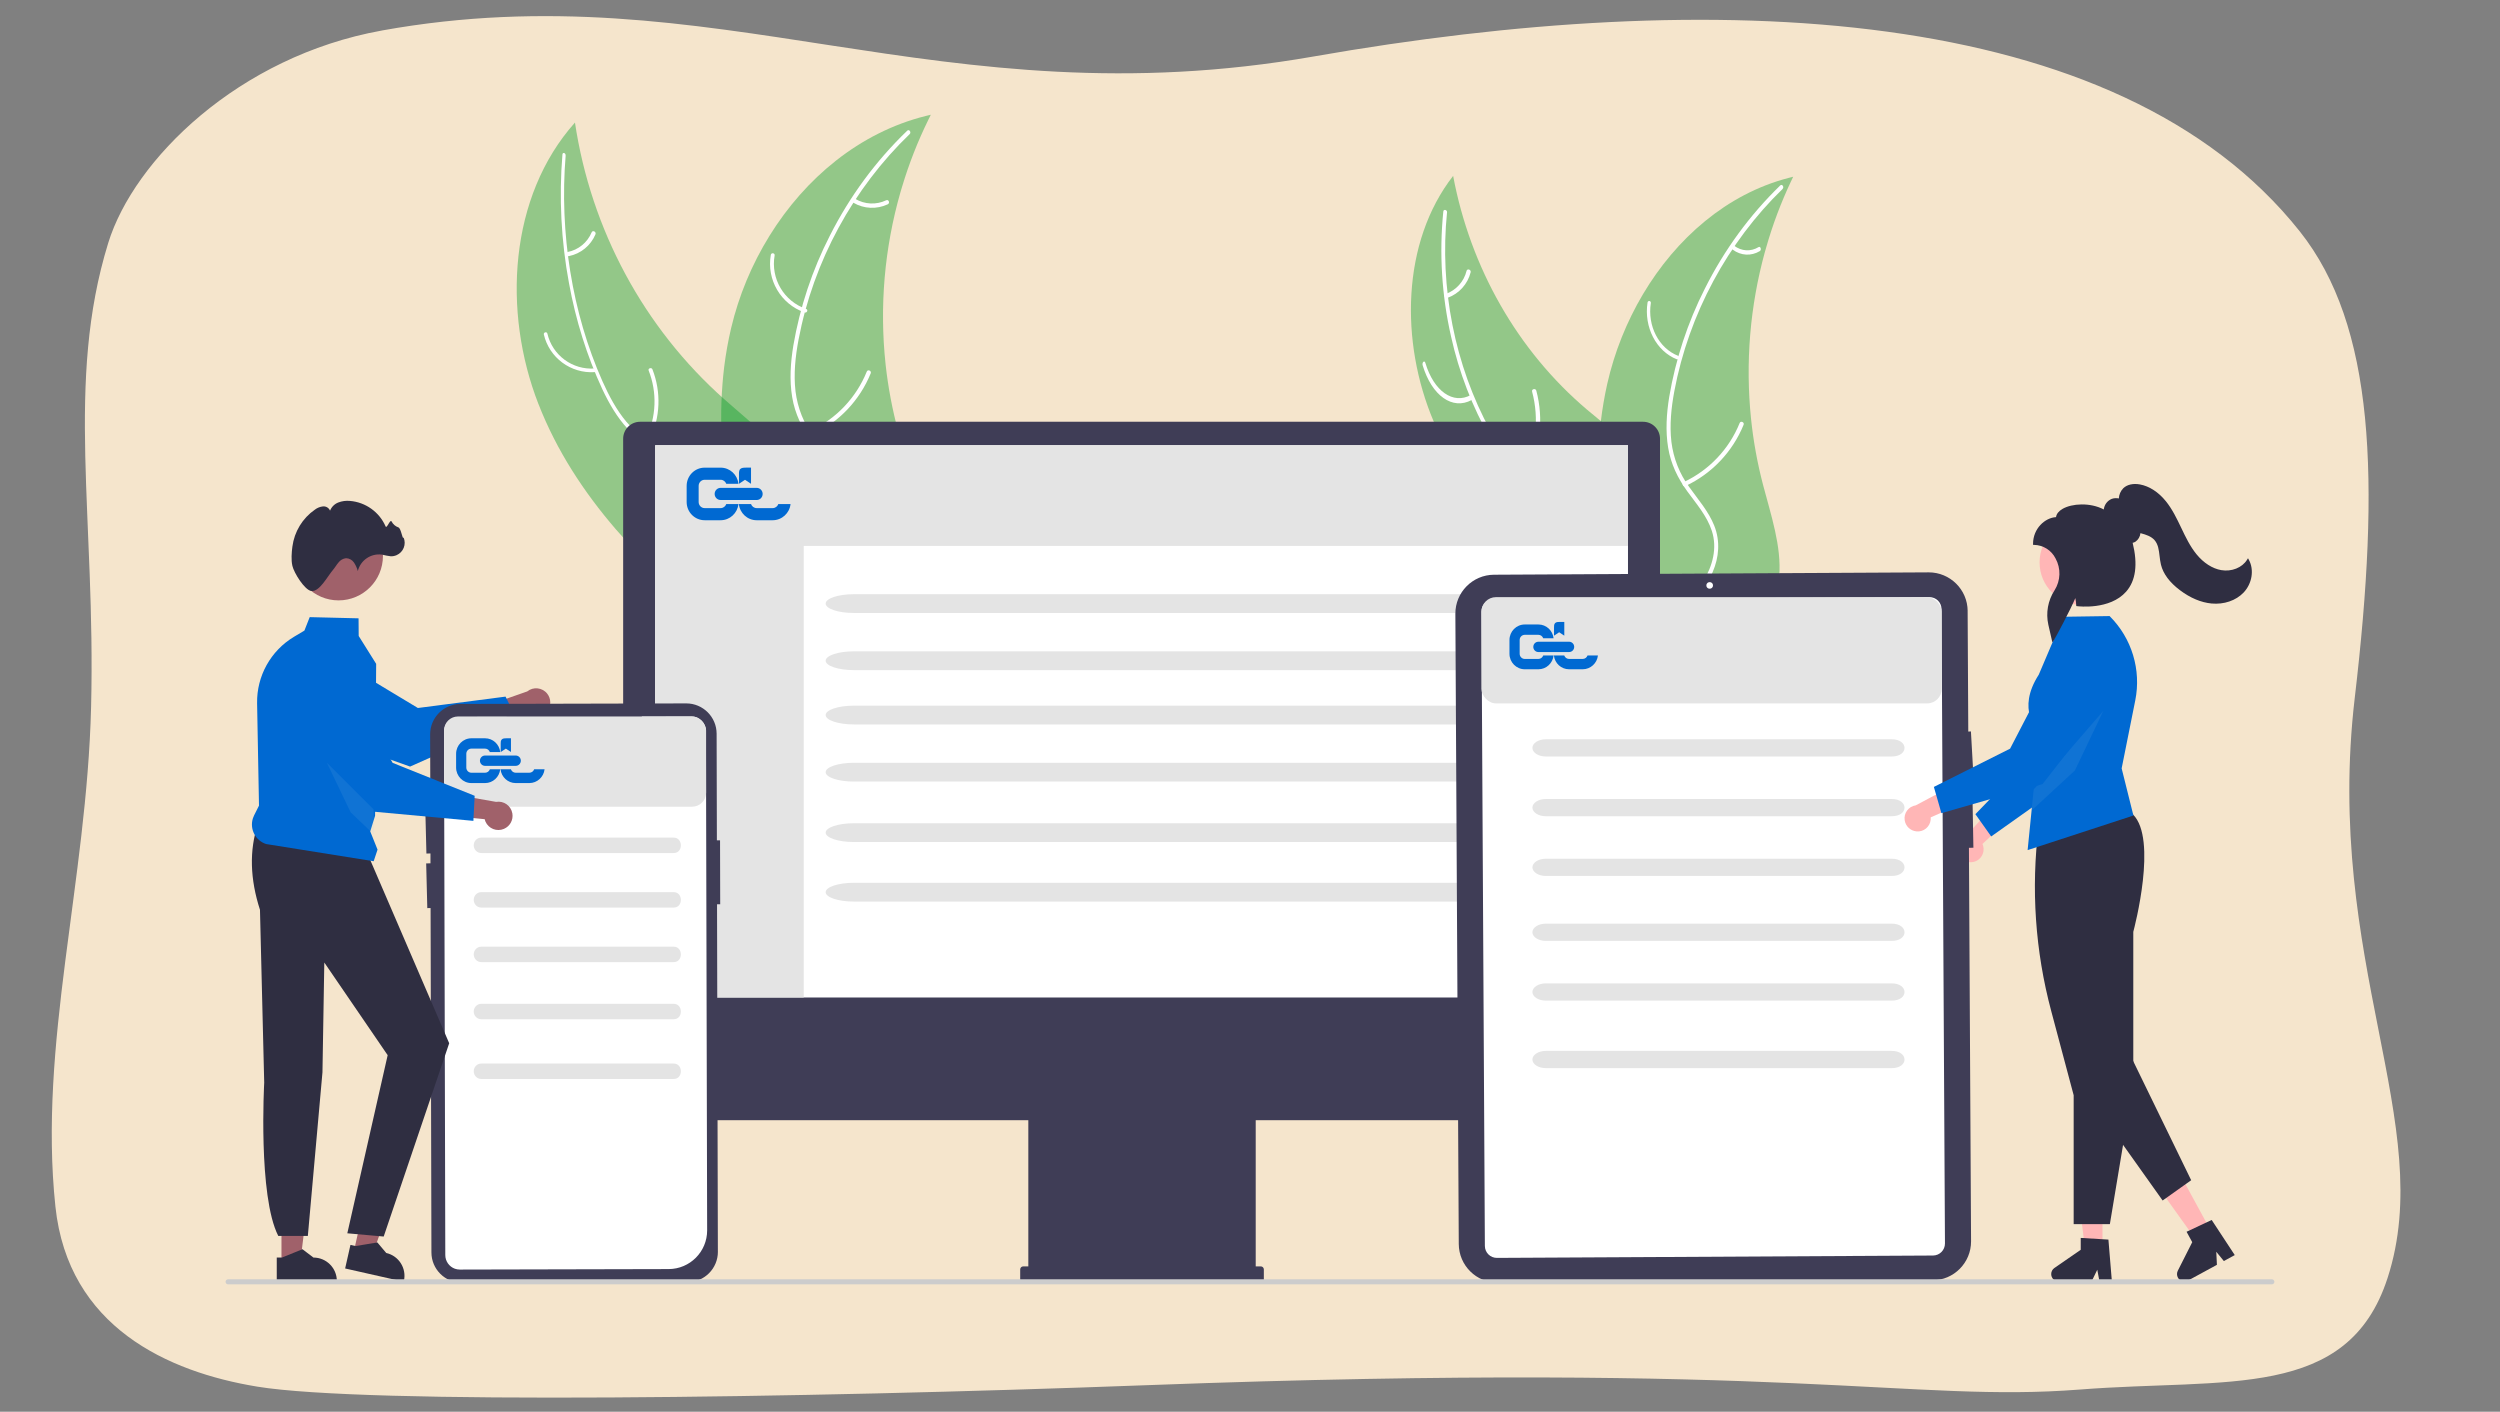 <?xml version="1.0" encoding="UTF-8"?><svg xmlns="http://www.w3.org/2000/svg" viewBox="0 0 962.68 543.62"><rect x="0" y="0" width="962.68" height="543.62" fill="#808080" stroke="none"/><defs><style>.l{fill:#ffb6b6;}.m{fill:#2f2e41;}.n{fill:#fff;}.o{fill:#3f3d56;}.p{fill:#009b24;opacity:.4;}.q{fill:#f5e5cc;}.r,.s{fill:#0069d2;}.t{fill:#e4e4e4;}.u{fill:#a0616a;}.v{fill:#ccc;}.w{fill:#a1c8ee;isolation:isolate;opacity:.1;}.s{fill-rule:evenodd;}</style></defs><g id="a"><path class="q" d="m146.98,11.77c-55.17,9.95-95.41,49.73-105.3,81.78-16.57,53.68-4.81,105.67-6.6,178.65-1.65,67.3-20.34,130.08-13.74,192.43,4.9,46.3,43.25,63.67,77.76,69.33,41.53,6.81,207.98,4.48,342.14-.55,250.62-9.39,294.39,6.76,359.71,1.66,56.56-4.42,103.1,4.29,118.44-42.95,19.24-59.25-24.55-122.02-12.64-223.39,9.94-84.6,7.62-143.35-21.14-179.59C815.45.72,658.87-5.1,506.08,21.71c-144.73,25.4-230.53-33.13-359.11-9.95Z"/><path class="l" d="m760.02,331.9c2.69-.66,4.34-3.38,3.67-6.08-.07-.29-.17-.57-.29-.84l13.03-12.19-9.01-2.17-10.99,11.9c-2.47,1.3-3.42,4.35-2.12,6.82,1.09,2.06,3.44,3.12,5.71,2.54h0Z"/><path class="r" d="m766.75,322.09l-6.08-8.57,22.83-23.61,5.3-37.21c.99-6.92,7.4-11.73,14.32-10.75.77.11,1.52.29,2.26.54h0c6.62,2.24,10.18,9.41,7.95,16.04l-13.52,40.12-33.05,23.44Z"/><polygon class="l" points="809.61 480.65 802.86 480.65 799.65 454.63 809.61 454.63 809.61 480.65"/><path class="m" d="m813.24,493.46h-4.79l-.85-4.52-2.19,4.52h-12.7c-1.58,0-2.85-1.28-2.85-2.85,0-.94.46-1.82,1.23-2.35l10.14-7v-4.57l10.66.64,1.34,16.14Z"/><polygon class="l" points="851.23 473.78 845.3 477.01 830.05 455.69 838.79 450.93 851.23 473.78"/><path class="m" d="m860.54,483.3l-4.2,2.29-2.91-3.56.24,5.02-11.15,6.07c-1.38.75-3.12.24-3.87-1.14-.45-.82-.46-1.82-.04-2.65l5.56-11-2.18-4.01,9.67-4.54,8.89,13.53Z"/><path class="m" d="m812.45,471.38h-13.94v-49.64l-8.63-32.37c-6.19-23.15-7.84-47.27-4.85-71.05v-.1s.09-.06.09-.06c.22-.19,22.31-18.45,36.28-4.48,9.42,9.42.57,43.28.07,45.14v58.38l-9.02,54.17Z"/><path class="r" d="m812.42,237.3l-.07-.07-17.78.27-9.49,22.28c-8.79,13.65-.39,21.41.2,22.64l-1.68,16.74-1.08,10.8-1.74,17.39,40.74-13.31-4.53-18.15,5.24-26.18c2.36-11.76-1.32-23.92-9.81-32.4Z"/><polygon class="m" points="804.13 422 832.77 462.28 843.76 454.47 819.84 405.32 804.13 422"/><circle class="l" cx="801.79" cy="216.56" r="16.41"/><polygon class="w" points="809.92 273.75 798.99 296.68 782.31 312.09 783.12 303.95 792.11 294.35 809.92 273.75"/><path class="m" d="m790.3,247.32l-1.54-6.75c-1.02-4.56-.16-9.34,2.39-13.26,2.36-3.72,2.51-8.44.37-12.3-1.58-3.12-4.75-5.12-8.24-5.19h-.41v-.41c0-5.88,4.59-10.04,8.85-10.28.15-1.22,1.02-2.32,2.53-3.19,3.61-2.08,10.59-2.53,15.86.24.2-1.83,1.38-3.4,3.09-4.09.87-.3,1.8-.35,2.7-.15.08-1.48.69-2.87,1.71-3.93,1.46-1.41,3.79-1.95,6.41-1.47,3.59.65,7.14,2.94,9.98,6.45,2.52,3.11,4.26,6.77,5.95,10.31,1.66,3.48,3.38,7.09,5.87,10.14,2.73,3.34,6.11,5.51,9.52,6.1,3.98.69,8.06-.95,9.93-3.98l.37-.6.34.62c2.1,3.86,1.24,9.15-2.04,12.6-2.94,3.09-7.56,4.66-12.35,4.21-4.05-.39-8.14-2.11-12.15-5.12-3.98-2.99-6.45-6.3-7.32-9.83-.24-1.09-.42-2.2-.53-3.31-.27-2.33-.53-4.54-1.96-6.16-1.29-1.46-3.29-2.09-5.06-2.57l-.35-.09c-.13,1.33-.84,2.54-1.94,3.3-.33.2-.68.33-1.06.41,2.05,8.27,1.21,14.59-2.51,18.81-6.28,7.12-18.35,5.66-18.86,5.59l-.34-.04-.02-.34c-.05-.92-.16-1.83-.34-2.73-1.73,4.17-7.54,15.18-8.32,16.29l-.53.76Z"/><path class="u" d="m210.76,273.82c-1.81,2.38-5.22,2.85-7.6,1.04-.25-.19-.49-.41-.71-.64l-17.67,7.69,1.72-9.87,16.52-5.79c2.35-1.89,5.78-1.52,7.67.83,1.58,1.96,1.61,4.75.07,6.75h0Z"/><path class="r" d="m198.96,276.9l-41.05,18.29-.09-.03-46.79-16.67c-7.24-3.78-10.27-12.55-6.91-19.99h0c3.5-7.75,12.62-11.19,20.37-7.68.55.25,1.08.53,1.6.84l34.82,20.97,33.76-4.38,4.29,8.65Z"/><path class="p" d="m207.36,155.64c-13.93-35.69-11.35-80.01,14.04-108.45,6.2,41.3,26.53,79.01,57.39,106.45,11.94,10.54,26.29,20.99,28.97,36.87,1.66,9.88-1.79,20.1-7.33,28.39-5.54,8.29-13.05,14.98-20.48,21.57l-.9,2.33c-29.96-23.25-57.75-51.48-71.68-87.16Z"/><path class="n" d="m217.82,59.88c-2.45,29.58,2.47,60.64,14.17,86.93,2.53,5.68,5.48,11.18,9.25,15.65,3.7,4.32,8.21,7.32,13.06,8.7,4.5,1.4,9.22,2.16,13.41,4.92,4.42,2.92,7.35,8.07,8.73,14.1,1.69,7.37,1.23,15.01.57,22.44-.73,8.26-1.58,16.82.64,24.95.27.98-.93,1.42-1.19.44-3.87-14.14,1.2-28.61-.46-42.96-.78-6.7-3.13-13.19-7.84-16.82-4.12-3.17-8.98-3.97-13.55-5.33-4.79-1.43-9.16-3.79-13-7.9-3.93-4.21-7.05-9.57-9.68-15.15-5.89-12.71-10.22-26.46-12.82-40.77-3.04-16.31-3.89-33.08-2.53-49.59.08-1.02,1.31-.61,1.22.4h0Z"/><path class="n" d="m228.99,143.3c-9.19.6-17.48-5.54-19.57-14.49-.2-.88,1.16-1.23,1.36-.35,1.93,8.35,9.67,14.05,18.23,13.44.9-.06.88,1.34-.02,1.4h0Z"/><path class="n" d="m248.81,168.84c3.94-8.37,4.29-17.72.96-26.19-.33-.84,1.13-1.28,1.46-.44,3.44,8.82,3.06,18.56-1.06,27.26-.39.83-1.75.21-1.36-.62h0Z"/><path class="n" d="m218.56,97.04c4.16-.8,7.64-3.65,9.26-7.56.41-.99,1.88-.23,1.48.75-1.81,4.32-5.64,7.46-10.22,8.39-.43.13-.89-.11-1.05-.53-.14-.44.1-.9.53-1.05Z"/><path class="p" d="m358.44,44.16c-.31.62-.62,1.24-.92,1.88-4.12,8.38-7.52,17.06-10.18,25.97-.22.69-.43,1.38-.62,2.07-6.15,21.52-8.09,43.96-5.71,66.16.96,8.83,2.61,17.58,4.95,26.18,3.23,11.87,7.72,24.49,6.71,36.34-.09,1.24-.26,2.47-.51,3.69l-56.31,33c-.17.01-.33.04-.5.05l-2.19,1.42c-.15-.44-.3-.89-.45-1.32-.09-.25-.17-.51-.26-.76-.06-.17-.11-.34-.17-.49-.02-.06-.04-.11-.05-.16-.06-.15-.1-.3-.15-.44-.84-2.54-1.66-5.09-2.47-7.64t0-.03c-6.08-19.5-10.52-39.67-11.63-59.84-.03-.61-.07-1.23-.08-1.85-.45-9.09-.12-18.21.98-27.25.62-4.95,1.5-9.87,2.64-14.73,2.96-12.56,7.97-24.6,14.83-35.67,13.68-22.07,34.57-39.69,60.14-46.09.65-.16,1.3-.32,1.96-.47Z"/><path class="n" d="m350.27,51.66c-21.64,20.8-37.06,48.95-42.77,79.12-1.23,6.52-1.94,13.25-1.17,19.89.8,6.46,3.24,12.58,7.07,17.72,3.48,4.87,7.58,9.43,9.86,15.1,2.41,5.97,1.91,12.43-.66,18.25-3.15,7.12-8.57,12.63-14.05,17.83-6.08,5.77-12.49,11.67-15.61,19.82-.38.99-1.83.32-1.45-.67,5.43-14.19,19.79-21.1,27.51-33.59,3.6-5.83,5.54-12.83,3.31-19.6-1.95-5.92-6.17-10.63-9.73-15.53-3.74-5.14-6.46-10.65-7.53-17.06-1.09-6.56-.63-13.33.44-19.86,2.53-14.78,7.27-29.06,14.05-42.3,7.65-15.16,17.74-28.85,29.81-40.46.75-.72,1.67.63.93,1.34Z"/><path class="n" d="m309.83,120.32c-9.18-3.21-14.69-12.6-13.01-22.19.17-.94,1.63-.72,1.47.22-1.58,8.93,3.57,17.68,12.14,20.62.9.31.3,1.66-.6,1.36h0Z"/><path class="n" d="m312.29,165.81c9.76-4.6,17.43-12.71,21.48-22.72.4-.99,1.92-.32,1.52.67-4.23,10.4-12.23,18.83-22.4,23.6-.97.45-1.56-1.1-.6-1.55h0Z"/><path class="n" d="m329.31,76.56c3.63,2.18,8.12,2.4,11.94.56.96-.47,1.56,1.09.6,1.55-4.23,2-9.18,1.78-13.21-.59-.41-.2-.59-.68-.42-1.1.19-.42.68-.61,1.1-.42h0Z"/><path class="p" d="m552,162.14c-12.84-30.34-12.37-68.8,7.56-94.41,6.67,35.5,24.88,67.34,51.41,89.89,10.26,8.65,22.52,17.14,25.32,30.78,1.74,8.49-.73,17.46-5,24.86-4.27,7.39-10.23,13.48-16.12,19.47l-.66,2.05c-25.63-18.95-49.66-42.3-62.5-72.64Z"/><path class="n" d="m557.21,81.77c-2.9,28.81,2.9,58.85,16.71,84.08,2.99,5.45,6.46,10.72,10.92,14.96,4.37,4.1,9.7,6.89,15.42,8.1,5.31,1.23,10.88,1.85,15.83,4.42,5.21,2.71,8.68,7.64,10.31,13.46,1.99,7.12,1.44,14.55.67,21.79-.86,8.04-1.87,16.38.76,24.22.32.95-1.09,1.4-1.41.46-4.57-13.64,1.43-27.83-.54-41.73-.92-6.48-3.69-12.73-9.25-16.13-4.86-2.97-10.6-3.61-15.99-4.81-5.66-1.26-10.82-3.44-15.35-7.33-4.64-3.98-8.31-9.11-11.42-14.46-6.95-12.19-12.06-25.44-15.12-39.27-3.58-15.76-4.59-32.04-2.97-48.11.1-1,1.54-.63,1.44.36h0Z"/><path class="n" d="m566.69,154.03c-7.36,4.01-15.34-1.64-18.86-13.34-.34-1.15.69-2.11,1.03-.96,3.26,10.92,10.72,16.16,17.56,12.35.72-.4.98,1.55.27,1.95h0Z"/><path class="n" d="m586.5,181.88c5.02-9.55,6.26-20.65,3.47-31.07-.28-1.03,1.34-1.41,1.62-.38,2.89,10.85,1.57,22.4-3.68,32.32-.5.95-1.91.06-1.41-.88h0Z"/><path class="n" d="m556.72,113.19c3.99-1.42,7-4.76,8.01-8.87.25-1.04,1.83-.51,1.58.52-1.13,4.54-4.45,8.23-8.84,9.83-.41.19-.9.03-1.11-.37-.2-.41-.04-.91.37-1.11Z"/><path class="p" d="m690.5,68.07c-.29.6-.58,1.21-.86,1.82-3.83,8.13-7,16.55-9.47,25.19-.2.66-.4,1.34-.58,2.01-5.73,20.88-7.53,42.64-5.31,64.18.89,8.57,2.43,17.06,4.61,25.39,3.01,11.51,7.19,23.75,6.24,35.25-.08,1.2-.24,2.39-.48,3.58l-52.41,32.01c-.16.01-.3.04-.46.05l-2.03,1.37c-.14-.42-.28-.86-.42-1.28-.08-.24-.16-.5-.24-.74-.05-.17-.1-.33-.16-.48-.02-.05-.03-.11-.04-.15-.06-.15-.09-.29-.14-.42-.78-2.46-1.55-4.93-2.3-7.41t0-.03c-5.66-18.92-9.79-38.48-10.83-58.05-.03-.59-.07-1.19-.08-1.79-.42-8.82-.11-17.66.91-26.44.58-4.8,1.4-9.57,2.45-14.29,2.76-12.19,7.42-23.87,13.8-34.61,12.74-21.41,32.18-38.5,55.97-44.71.61-.16,1.21-.31,1.82-.46Z"/><path class="n" d="m686.45,72.74c-21.1,20.46-36.13,48.16-41.7,77.84-1.2,6.42-1.89,13.04-1.14,19.56.78,6.35,3.16,12.37,6.89,17.43,3.39,4.79,7.39,9.28,9.61,14.85,2.35,5.88,1.87,12.23-.65,17.95-3.08,7-8.36,12.43-13.7,17.54-5.93,5.68-12.17,11.48-15.22,19.5-.37.97-1.78.31-1.41-.66,5.29-13.96,19.3-20.76,26.82-33.05,3.51-5.74,5.4-12.62,3.23-19.28-1.9-5.82-6.01-10.46-9.49-15.27-3.65-5.06-6.3-10.47-7.34-16.78-1.06-6.45-.62-13.12.42-19.54,2.47-14.54,7.09-28.59,13.69-41.62,7.46-14.92,17.29-28.38,29.06-39.8.73-.71,1.63.62.9,1.32Z"/><path class="n" d="m645.67,138.35c-7.94-3.16-12.7-12.41-11.25-21.85.15-.92,1.41-.71,1.27.21-1.37,8.79,3.09,17.41,10.5,20.3.78.31.26,1.64-.52,1.33h0Z"/><path class="n" d="m648.41,185.62c9.76-4.6,17.43-12.71,21.48-22.72.4-.99,1.92-.32,1.52.67-4.23,10.4-12.23,18.83-22.4,23.6-.97.45-1.56-1.1-.6-1.55h0Z"/><path class="n" d="m667.72,94.59c2.88,2.18,6.43,2.4,9.46.56.76-.47,1.23,1.09.47,1.55-3.35,2-7.27,1.78-10.46-.59-.32-.2-.47-.68-.34-1.1.15-.42.54-.61.87-.42Z"/><path class="o" d="m239.95,400.09h399.27v-231.15c0-3.61-2.93-6.53-6.53-6.53H246.49c-3.61,0-6.53,2.93-6.53,6.53v231.15Z"/><rect class="n" x="252.29" y="171.44" width="374.6" height="212.67"/><path class="o" d="m239.61,393.84v28.52c0,4.97,4.03,9,9,9h147.37v56.29h-1.96c-.65,0-1.17.52-1.17,1.17h0v3.92c0,.65.52,1.17,1.17,1.17h91.48c.65,0,1.17-.52,1.17-1.17h0v-3.92c0-.65-.52-1.17-1.17-1.17h-1.96v-56.29h147.37c4.97,0,9-4.03,9-9h0v-28.52H239.61Z"/><rect class="t" x="252.29" y="171.44" width="374.6" height="38.78"/><g id="b"><path class="t" d="m607.73,236.04h-278.94c-6,0-10.86-1.62-10.85-3.62,0-1.99,4.86-3.61,10.85-3.61h278.94c14.02-.07,14.16,7.3,0,7.23Z"/><path class="t" d="m607.73,258.04h-278.94c-6,0-10.86-1.62-10.85-3.62,0-1.99,4.86-3.61,10.85-3.61h278.94c14.02-.07,14.16,7.3,0,7.23Z"/><path class="t" d="m607.73,278.96h-278.94c-6,0-10.86-1.62-10.85-3.62,0-1.99,4.86-3.61,10.85-3.61h278.94c14.02-.07,14.16,7.3,0,7.23Z"/><path class="t" d="m607.73,300.96h-278.94c-6,0-10.86-1.62-10.85-3.62,0-1.99,4.86-3.61,10.85-3.61h278.94c14.02-.07,14.16,7.3,0,7.23Z"/><path class="t" d="m607.73,324.24h-278.94c-6,0-10.86-1.62-10.85-3.62,0-1.99,4.86-3.61,10.85-3.61h278.94c14.02-.07,14.16,7.3,0,7.23Z"/><path class="t" d="m607.73,347.17h-278.94c-6,0-10.86-1.62-10.85-3.62,0-1.99,4.86-3.61,10.85-3.61h278.94c14.02-.07,14.16,7.3,0,7.23Z"/></g><path class="o" d="m757.68,235.28l.25,46.43,1.02-.06.97,17.19-1.89.1.05,10.33,1.51-.03.31,17.2-1.72.03.82,151.5c.04,8.26-6.62,14.99-14.88,15.04l-167.35.91c-8.26.04-14.99-6.62-15.04-14.88l-1.31-242.69c-.04-8.26,6.62-14.99,14.88-15.04l167.35-.91c8.26-.03,14.99,6.62,15.04,14.88Z"/><rect class="t" x="252.25" y="193.21" width="57.24" height="190.9"/><path class="n" d="m744.36,483.47l-167.94.91c-2.55.01-4.62-2.04-4.64-4.59l-1.32-244.3c-.01-2.55,2.04-4.62,4.59-4.64l167.94-.91c2.55-.01,4.62,2.04,4.64,4.59l1.32,244.3c.01,2.55-2.04,4.62-4.59,4.64Z"/><circle class="n" cx="658.35" cy="225.43" r="1.27"/><path class="o" d="m276.43,482l-.32-133.79h1.22s-.06-24.61-.06-24.61h-1.22s-.1-41.08-.1-41.08c-.02-6.45-5.26-11.67-11.71-11.66h0l-86.94.21c-6.45.02-11.67,5.26-11.66,11.71h0s.07,28.64.07,28.64l-1.94.05.43,17.21,1.56-.04v3.8s-1.65.04-1.65.04l.43,17.21,1.27-.03.32,132.61c0,6.44,5.23,11.66,11.67,11.66.01,0,.03,0,.04,0l86.94-.21c6.45-.02,11.66-5.26,11.66-11.71Z"/><path class="n" d="m175.18,488.56c-2.22-.8-3.71-2.9-3.71-5.26l-.49-201.59c0-3.09,2.49-5.6,5.58-5.61l18.5-.04-.23.56c-1.34,3.3.25,7.07,3.56,8.4.77.31,1.6.47,2.44.47l41.05-.1c2.07-.18,3.94-1.34,5.02-3.11,1.07-1.75,1.23-3.9.45-5.79l-.23-.56,19.11-.05c3.09,0,5.6,2.49,5.61,5.59l.46,192.33c0,8.2-6.62,14.86-14.82,14.89l-80.4.19c-.65,0-1.29-.11-1.9-.32Z"/><circle class="n" cx="206.85" cy="279.56" r="1.27"/><path class="t" d="m259.38,328.48h-74.07c-1.59,0-2.89-1.33-2.89-2.97s1.29-2.97,2.89-2.97h74.07c3.72-.05,3.76,6,0,5.94Z"/><rect class="t" x="570.46" y="229.94" width="177.23" height="40.92" rx="5.6" ry="5.6"/><rect class="t" x="170.98" y="275.89" width="100.92" height="34.75" rx="5.39" ry="5.39"/><polygon class="u" points="108.39 486.6 115.57 486.59 118.98 458.91 108.39 458.91 108.39 486.6"/><path class="m" d="m106.56,484.25h2.02s7.89-3.21,7.89-3.21l4.23,3.21h0c4.97,0,9.01,4.03,9.01,9.01v.29h-23.14s0-9.3,0-9.3Z"/><polygon class="u" points="136.21 482.07 143.21 483.65 152.64 457.4 142.3 455.07 136.21 482.07"/><path class="m" d="m134.94,479.38l1.97.44,8.4-1.39,3.42,4.06h0c4.85,1.1,7.9,5.92,6.8,10.77l-.06.29-22.57-5.1,2.05-9.07Z"/><path class="m" d="m99.3,317.35c-3.37,10.15-3.01,21.17.81,32.99l1.63,66.57s-2.43,43.66,5.42,59.02h11.38l5.63-63,.71-42.29,24.4,35.68-15.54,68.59,14.01,1.25,25.22-74.43-31.11-72.21-42.55-12.16Z"/><path class="r" d="m143.88,331.64l-41.38-6.62c-4.15-1.33-6.44-5.78-5.11-9.93.12-.39.28-.76.46-1.12l1.88-3.75-.73-39.44c-.18-10.44,5.23-20.18,14.18-25.55l4.04-2.41,2.04-5.18,18.81.46.05,6.79,6.73,10.74v.04s-.42,58.45-.42,58.45l-1.86,6.03,2.81,7.02-1.49,4.48Z"/><circle class="u" cx="130.37" cy="214.1" r="17.09"/><path class="m" d="m112.58,217.82c-.51-2.15-.28-5.17.01-7.33.75-5.76,3.9-10.94,8.68-14.25.91-.69,1.98-1.12,3.12-1.24,1.16-.1,2.25.56,2.7,1.64.58-1.44,1.72-2.57,3.16-3.14,1.43-.55,2.98-.76,4.5-.61,6.03.5,11.31,4.27,13.73,9.81.46,1.08,1.73-2.92,2.31-1.9.53,1.06,1.46,1.88,2.58,2.27,1.13.32,1.59,4.98,2.04,3.9,1.13,2.63-.08,5.68-2.72,6.82-.71.3-1.47.45-2.24.42-1.14-.15-2.28-.36-3.4-.65-4.25-.54-8.23,2.18-9.27,6.34-.31-1.17-.81-2.28-1.48-3.28-.69-1.02-1.82-1.64-3.05-1.67-1.17.13-2.23.74-2.93,1.68-.75.88-1.32,1.91-2.07,2.79-2.22,2.58-5.23,8.59-8.4,8.15-2.5-.35-6.6-6.82-7.29-9.75Z"/><path class="u" d="m194.07,319.17c-2.75,1.19-5.94-.07-7.14-2.81-.13-.29-.23-.6-.3-.91l-19.18-1.94,6.33-7.76,17.24,3.03c2.97-.5,5.78,1.5,6.28,4.47.42,2.48-.92,4.93-3.24,5.92h0Z"/><path class="r" d="m182.28,316.09l-44.75-4.12-.06-.07-32.66-37.42c-4.46-6.84-2.82-15.97,3.75-20.82h0c6.84-5.04,16.48-3.59,21.53,3.26.36.49.69.99.98,1.51l20.12,35.32,31.59,12.69-.49,9.65Z"/><path class="v" d="m874.84,494.57H87.83c-.54,0-.97-.44-.97-.98,0-.53.44-.97.97-.97h787.01c.54,0,.97.44.97.98,0,.54-.44.97-.97.97Z"/><path class="l" d="m737.98,320.15c2.76.27,5.21-1.76,5.48-4.52.03-.29.03-.59,0-.89l16.33-7.19-7.79-5.03-14.31,7.6c-2.76.41-4.66,2.97-4.25,5.73.34,2.31,2.22,4.08,4.54,4.29Z"/><path class="r" d="m747.58,313.12l-2.9-10.1,29.35-14.73,17.31-33.36c3.22-6.2,10.86-8.62,17.07-5.4.69.36,1.34.78,1.95,1.25h0c5.51,4.3,6.49,12.25,2.2,17.77l-26.04,33.39-38.95,11.19Z"/><polygon class="w" points="125.85 293.67 135.01 312.78 144.11 321.49 143.83 311.64 138.47 306.29 125.85 293.67"/><path class="t" d="m728.34,291.31h-133.07c-2.86,0-5.18-1.49-5.18-3.32s2.32-3.32,5.18-3.32h133.07c6.69-.06,6.75,6.7,0,6.64Z"/><path class="t" d="m728.34,314.31h-133.07c-2.86,0-5.18-1.49-5.18-3.32s2.32-3.32,5.18-3.32h133.07c6.69-.06,6.75,6.7,0,6.64Z"/><path class="t" d="m728.34,337.31h-133.07c-2.86,0-5.18-1.49-5.18-3.32s2.32-3.32,5.18-3.32h133.07c6.69-.06,6.75,6.7,0,6.64Z"/><path class="t" d="m728.34,362.31h-133.07c-2.86,0-5.18-1.49-5.18-3.32s2.32-3.32,5.18-3.32h133.07c6.69-.06,6.75,6.7,0,6.64Z"/><path class="t" d="m728.34,385.31h-133.07c-2.86,0-5.18-1.49-5.18-3.32s2.32-3.32,5.18-3.32h133.07c6.69-.06,6.75,6.7,0,6.64Z"/><path class="t" d="m728.34,411.31h-133.07c-2.86,0-5.18-1.49-5.18-3.32s2.32-3.32,5.18-3.32h133.07c6.69-.06,6.75,6.7,0,6.64Z"/><path class="t" d="m259.38,349.48h-74.07c-1.59,0-2.89-1.33-2.89-2.97s1.29-2.97,2.89-2.97h74.07c3.72-.05,3.76,6,0,5.94Z"/><path class="t" d="m259.38,370.48h-74.07c-1.59,0-2.89-1.33-2.89-2.97s1.29-2.97,2.89-2.97h74.07c3.72-.05,3.76,6,0,5.94Z"/><path class="t" d="m259.38,392.48h-74.07c-1.59,0-2.89-1.33-2.89-2.97s1.29-2.97,2.89-2.97h74.07c3.72-.05,3.76,6,0,5.94Z"/><path class="t" d="m259.38,415.48h-74.07c-1.59,0-2.89-1.33-2.89-2.97s1.29-2.97,2.89-2.97h74.07c3.72-.05,3.76,6,0,5.94Z"/></g><g id="c"><g id="d"><path class="s" d="m277.5,195.66h-6.16c-1.27,0-2.31-1.05-2.31-2.34v-6.23c0-1.29,1.04-2.34,2.31-2.34h6.16c1,0,1.85.65,2.17,1.56h4.69c-.39-3.5-3.3-6.23-6.86-6.23h-6.16c-3.82,0-6.93,3.15-6.93,7.01v6.23c0,3.87,3.11,7.01,6.93,7.01h6.16c3.56,0,6.47-2.74,6.86-6.23h-4.69c-.32.91-1.17,1.56-2.17,1.56Zm-2.31-5.46c0,1.29,1.03,2.34,2.31,2.34h13.87c1.28,0,2.31-1.05,2.31-2.34s-1.03-2.34-2.31-2.34h-13.87c-1.28,0-2.31,1.05-2.31,2.34Zm24.52,3.9c-.32.91-1.17,1.56-2.18,1.56h-6.16c-1,0-1.85-.65-2.17-1.56h-4.69c.39,3.5,3.3,6.23,6.86,6.23h6.16c3.56,0,6.51-2.73,6.89-6.23h-4.71Z"/></g><g id="e"><path class="s" d="m287.21,180.08c-.77,0-1.58,0-2.14.51-.56.51-.51,1.49-.51,2.09v3.62l2.32-1.55,2.32,1.55v-6.23s-.92,0-2,0Z"/></g></g><g id="f"><g id="g"><path class="s" d="m590.43,249.1c0,1.1.88,1.99,1.97,1.99h11.81c1.09,0,1.97-.89,1.97-1.99s-.88-1.99-1.97-1.99h-11.81c-1.09,0-1.97.89-1.97,1.99Zm1.97,4.64h-5.25c-1.08,0-1.97-.89-1.97-1.99v-5.31c0-1.1.88-1.99,1.97-1.99h5.25c.85,0,1.58.56,1.85,1.33h3.99c-.33-2.98-2.81-5.31-5.84-5.31h-5.25c-3.25,0-5.9,2.68-5.9,5.97v5.31c0,3.29,2.65,5.97,5.9,5.97h5.25c3.03,0,5.51-2.33,5.84-5.31h-3.99c-.27.77-.99,1.33-1.85,1.33Zm18.91-1.33c-.27.77-1,1.33-1.86,1.33h-5.25c-.85,0-1.58-.56-1.85-1.33h-3.99c.33,2.98,2.81,5.31,5.84,5.31h5.25c3.03,0,5.54-2.33,5.87-5.31h-4.01Z"/></g><g id="h"><path class="s" d="m600.66,239.48c-.66,0-1.35,0-1.82.44-.47.43-.43,1.27-.43,1.78v3.08l1.98-1.32,1.98,1.32v-5.3s-.78,0-1.7,0Z"/></g></g><g id="i"><g id="j"><path class="s" d="m184.81,292.92c0,1.1.88,1.99,1.97,1.99h11.81c1.09,0,1.97-.89,1.97-1.99s-.88-1.99-1.97-1.99h-11.81c-1.09,0-1.97.89-1.97,1.99Zm1.97,4.64h-5.25c-1.08,0-1.97-.89-1.97-1.99v-5.31c0-1.1.88-1.99,1.97-1.99h5.25c.85,0,1.58.56,1.85,1.33h3.99c-.33-2.98-2.81-5.31-5.84-5.31h-5.25c-3.25,0-5.9,2.68-5.9,5.97v5.31c0,3.29,2.65,5.97,5.9,5.97h5.25c3.03,0,5.51-2.33,5.84-5.31h-3.99c-.27.77-.99,1.33-1.85,1.33Zm18.91-1.33c-.27.77-1,1.33-1.86,1.33h-5.25c-.85,0-1.58-.56-1.85-1.33h-3.99c.33,2.98,2.81,5.31,5.84,5.31h5.25c3.03,0,5.54-2.33,5.87-5.31h-4.01Z"/></g><g id="k"><path class="s" d="m195.05,284.29c-.66,0-1.35,0-1.82.44-.47.43-.43,1.27-.43,1.78v3.08l1.98-1.32,1.98,1.32v-5.3s-.78,0-1.7,0Z"/></g></g></svg>